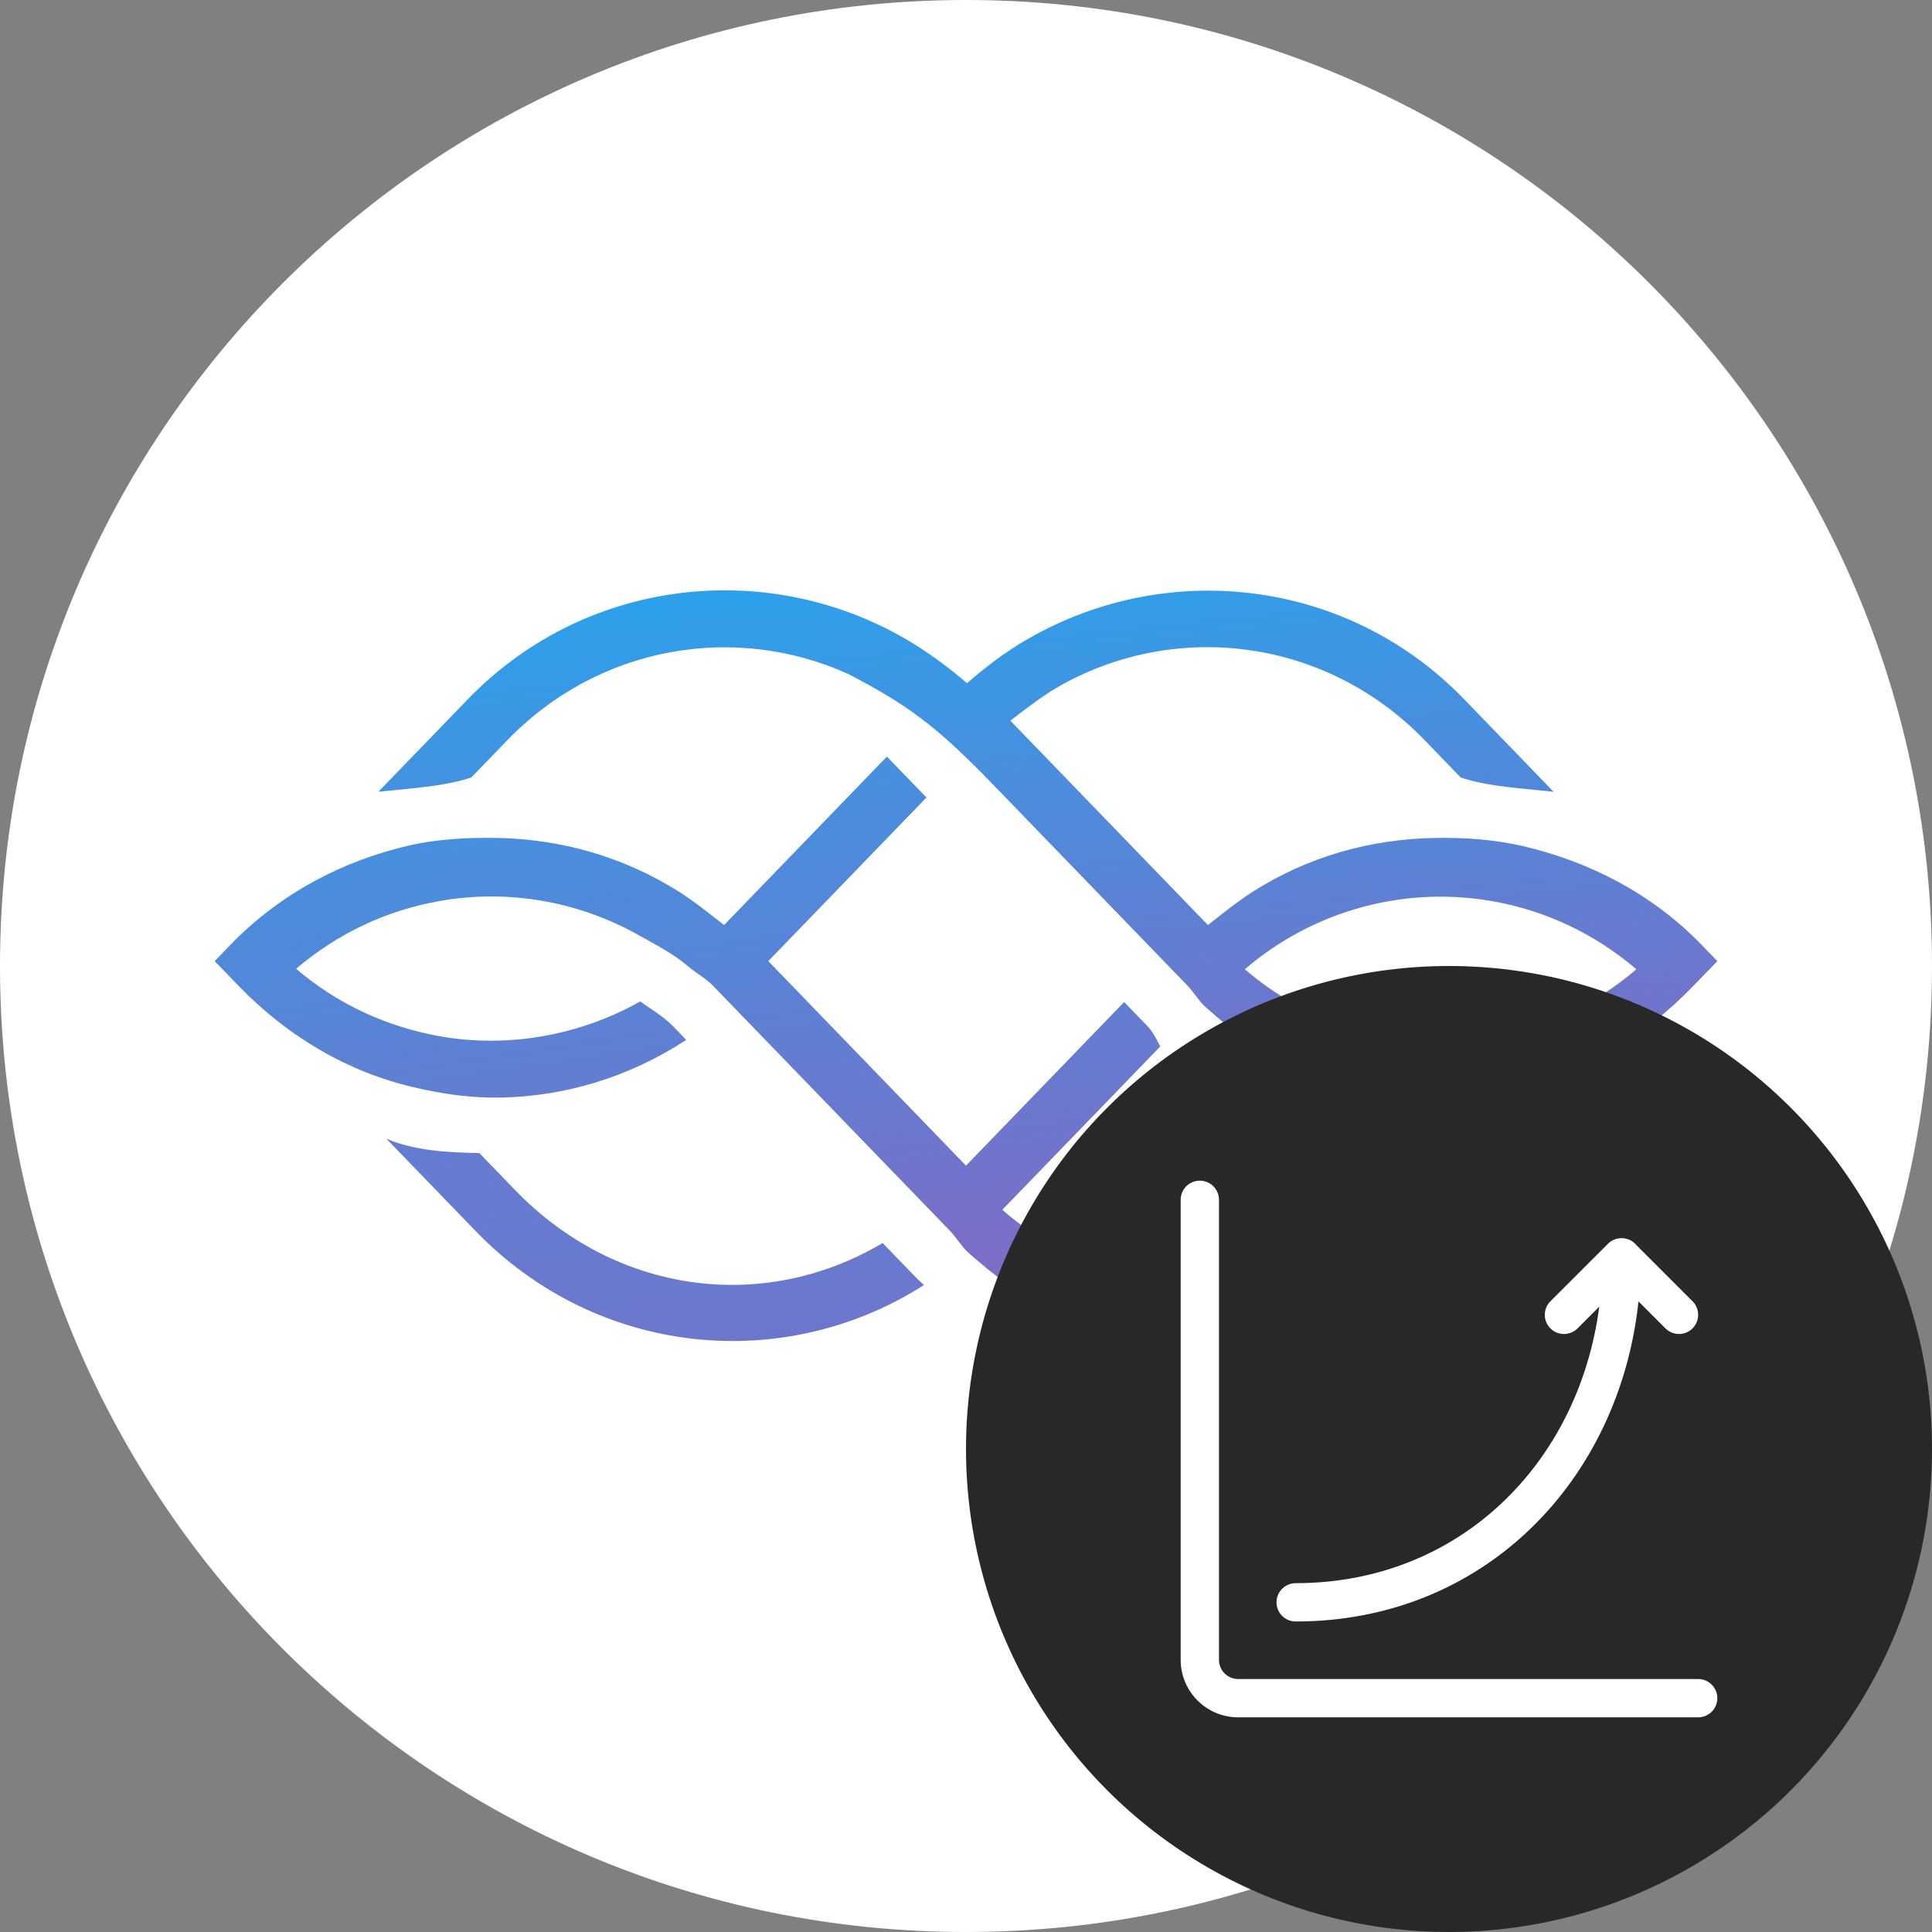 <svg width="36" height="36" viewBox="0 0 36 36" fill="none" xmlns="http://www.w3.org/2000/svg">
<rect x="0" y="0" width="36" height="36" fill="#808080" stroke="none"/>
<path d="M18 36C27.941 36 36 27.941 36 18C36 8.059 27.941 0 18 0C8.059 0 0 8.059 0 18C0 27.941 8.059 36 18 36Z" fill="white"/>
<path d="M16.968 23.702L16.447 23.162C14.196 24.493 11.451 24.092 9.6 22.177L8.931 21.485C8.334 21.478 7.705 21.437 7.198 21.217L8.863 22.939C11.125 25.279 14.603 25.615 17.216 23.945C17.13 23.867 17.049 23.786 16.968 23.702Z" fill="url(#paint0_linear_3025_55)"/>
<path d="M12.547 19.128C12.366 18.941 12.135 18.808 11.93 18.661C10.783 19.304 9.447 19.533 8.189 19.308C7.234 19.137 6.305 18.726 5.518 18.052C6.305 17.379 7.22 16.963 8.175 16.792C9.433 16.566 10.748 16.779 11.895 17.422C12.214 17.601 12.556 17.775 12.841 18.022C12.981 18.14 13.153 18.231 13.284 18.366L17.705 22.939C17.824 23.063 17.911 23.22 18.036 23.334C18.31 23.575 18.541 23.773 18.839 23.965C21.451 25.634 24.874 25.279 27.136 22.939L28.801 21.217C28.294 21.437 27.665 21.477 27.068 21.485L26.399 22.177C24.548 24.092 21.734 24.421 19.552 23.162C19.247 22.987 18.996 22.824 18.678 22.542L21.623 19.496C21.614 19.505 21.512 19.256 21.389 19.128L20.947 18.671L18 21.72L14.316 17.909L17.263 14.86L16.526 14.098L13.492 17.237C13.324 17.106 12.972 16.821 12.677 16.632C11.632 15.966 10.468 15.639 9.277 15.614C8.727 15.604 8.147 15.632 7.609 15.758C6.403 16.038 5.232 16.635 4.295 17.604L4 17.909L4.442 18.366C5.379 19.336 6.504 19.98 7.71 20.26C8.248 20.387 8.782 20.462 9.331 20.452C10.522 20.427 11.703 20.084 12.787 19.377L12.547 19.128Z" fill="url(#paint1_linear_3025_55)"/>
<path fill-rule="evenodd" clip-rule="evenodd" d="M15.8 12.556C13.703 11.61 11.166 12.021 9.453 13.793L8.784 14.485C8.4 14.621 7.885 14.672 7.335 14.725C7.241 14.734 7.147 14.743 7.051 14.753L8.716 13.031C10.978 10.691 14.502 10.384 17.115 12.053C17.413 12.245 17.745 12.49 18.019 12.731C18.293 12.49 18.597 12.255 18.895 12.063C21.507 10.394 25.022 10.691 27.284 13.031L28.949 14.754C28.85 14.743 28.752 14.734 28.655 14.724C28.109 14.671 27.598 14.621 27.216 14.485L26.547 13.793C24.697 11.878 21.882 11.549 19.701 12.808C19.43 12.964 19.085 13.23 18.892 13.379C18.868 13.397 18.846 13.414 18.827 13.429L22.508 17.237C22.535 17.216 22.565 17.192 22.6 17.164C22.787 17.016 23.084 16.782 23.333 16.622C24.378 15.956 25.533 15.638 26.724 15.614C27.274 15.603 27.845 15.641 28.382 15.767C29.587 16.048 30.768 16.635 31.705 17.604L32 17.909L31.558 18.366C30.621 19.336 29.519 19.994 28.313 20.275C27.776 20.401 27.264 20.491 26.715 20.48C25.524 20.456 24.35 20.101 23.305 19.434C23.011 19.245 22.743 19.01 22.472 18.772C22.398 18.707 22.337 18.627 22.277 18.548C22.229 18.485 22.181 18.423 22.127 18.366L18.504 14.619C17.45 13.529 16.912 13.133 15.8 12.556ZM30.491 18.061C29.704 17.388 28.784 16.967 27.829 16.796C26.571 16.57 25.254 16.781 24.107 17.424C23.788 17.603 23.482 17.814 23.196 18.061C23.482 18.308 23.788 18.52 24.107 18.699C25.254 19.342 26.571 19.552 27.829 19.327C28.784 19.156 29.704 18.735 30.491 18.061Z" fill="url(#paint2_linear_3025_55)"/>
<circle cx="27" cy="27" r="9" fill="#282828"/>
<path d="M22.714 22.357C22.714 22.16 22.554 22 22.357 22C22.16 22 22 22.16 22 22.357V30.929C22 31.52 22.48 32 23.071 32H31.643C31.84 32 32 31.84 32 31.643C32 31.446 31.84 31.286 31.643 31.286H23.071C22.874 31.286 22.714 31.126 22.714 30.929V22.357Z" fill="white"/>
<path d="M29.962 23.176C30.037 23.101 30.137 23.066 30.236 23.072C30.34 23.077 30.432 23.127 30.494 23.203L31.538 24.247C31.678 24.387 31.677 24.613 31.538 24.752C31.398 24.892 31.172 24.892 31.033 24.752L30.531 24.25C30.174 27.586 27.657 30.214 24.143 30.214C23.946 30.214 23.786 30.055 23.786 29.857C23.786 29.66 23.946 29.5 24.143 29.5C27.182 29.5 29.414 27.281 29.8 24.347L29.395 24.753C29.255 24.892 29.029 24.892 28.89 24.753C28.75 24.613 28.75 24.387 28.89 24.247L29.962 23.176Z" fill="white"/>
<defs>
<linearGradient id="paint0_linear_3025_55" x1="-54.415" y1="-4.371" x2="-46.638" y2="56.614" gradientUnits="userSpaceOnUse">
<stop stop-color="#22A7F0"/>
<stop offset="1" stop-color="#9B59B6"/>
</linearGradient>
<linearGradient id="paint1_linear_3025_55" x1="-7.886" y1="11.358" x2="-4.694" y2="32.797" gradientUnits="userSpaceOnUse">
<stop stop-color="#22A7F0"/>
<stop offset="1" stop-color="#9B59B6"/>
</linearGradient>
<linearGradient id="paint2_linear_3025_55" x1="-5.759" y1="11.475" x2="-4.138" y2="28.03" gradientUnits="userSpaceOnUse">
<stop stop-color="#22A7F0"/>
<stop offset="1" stop-color="#9B59B6"/>
</linearGradient>
</defs>
</svg>
